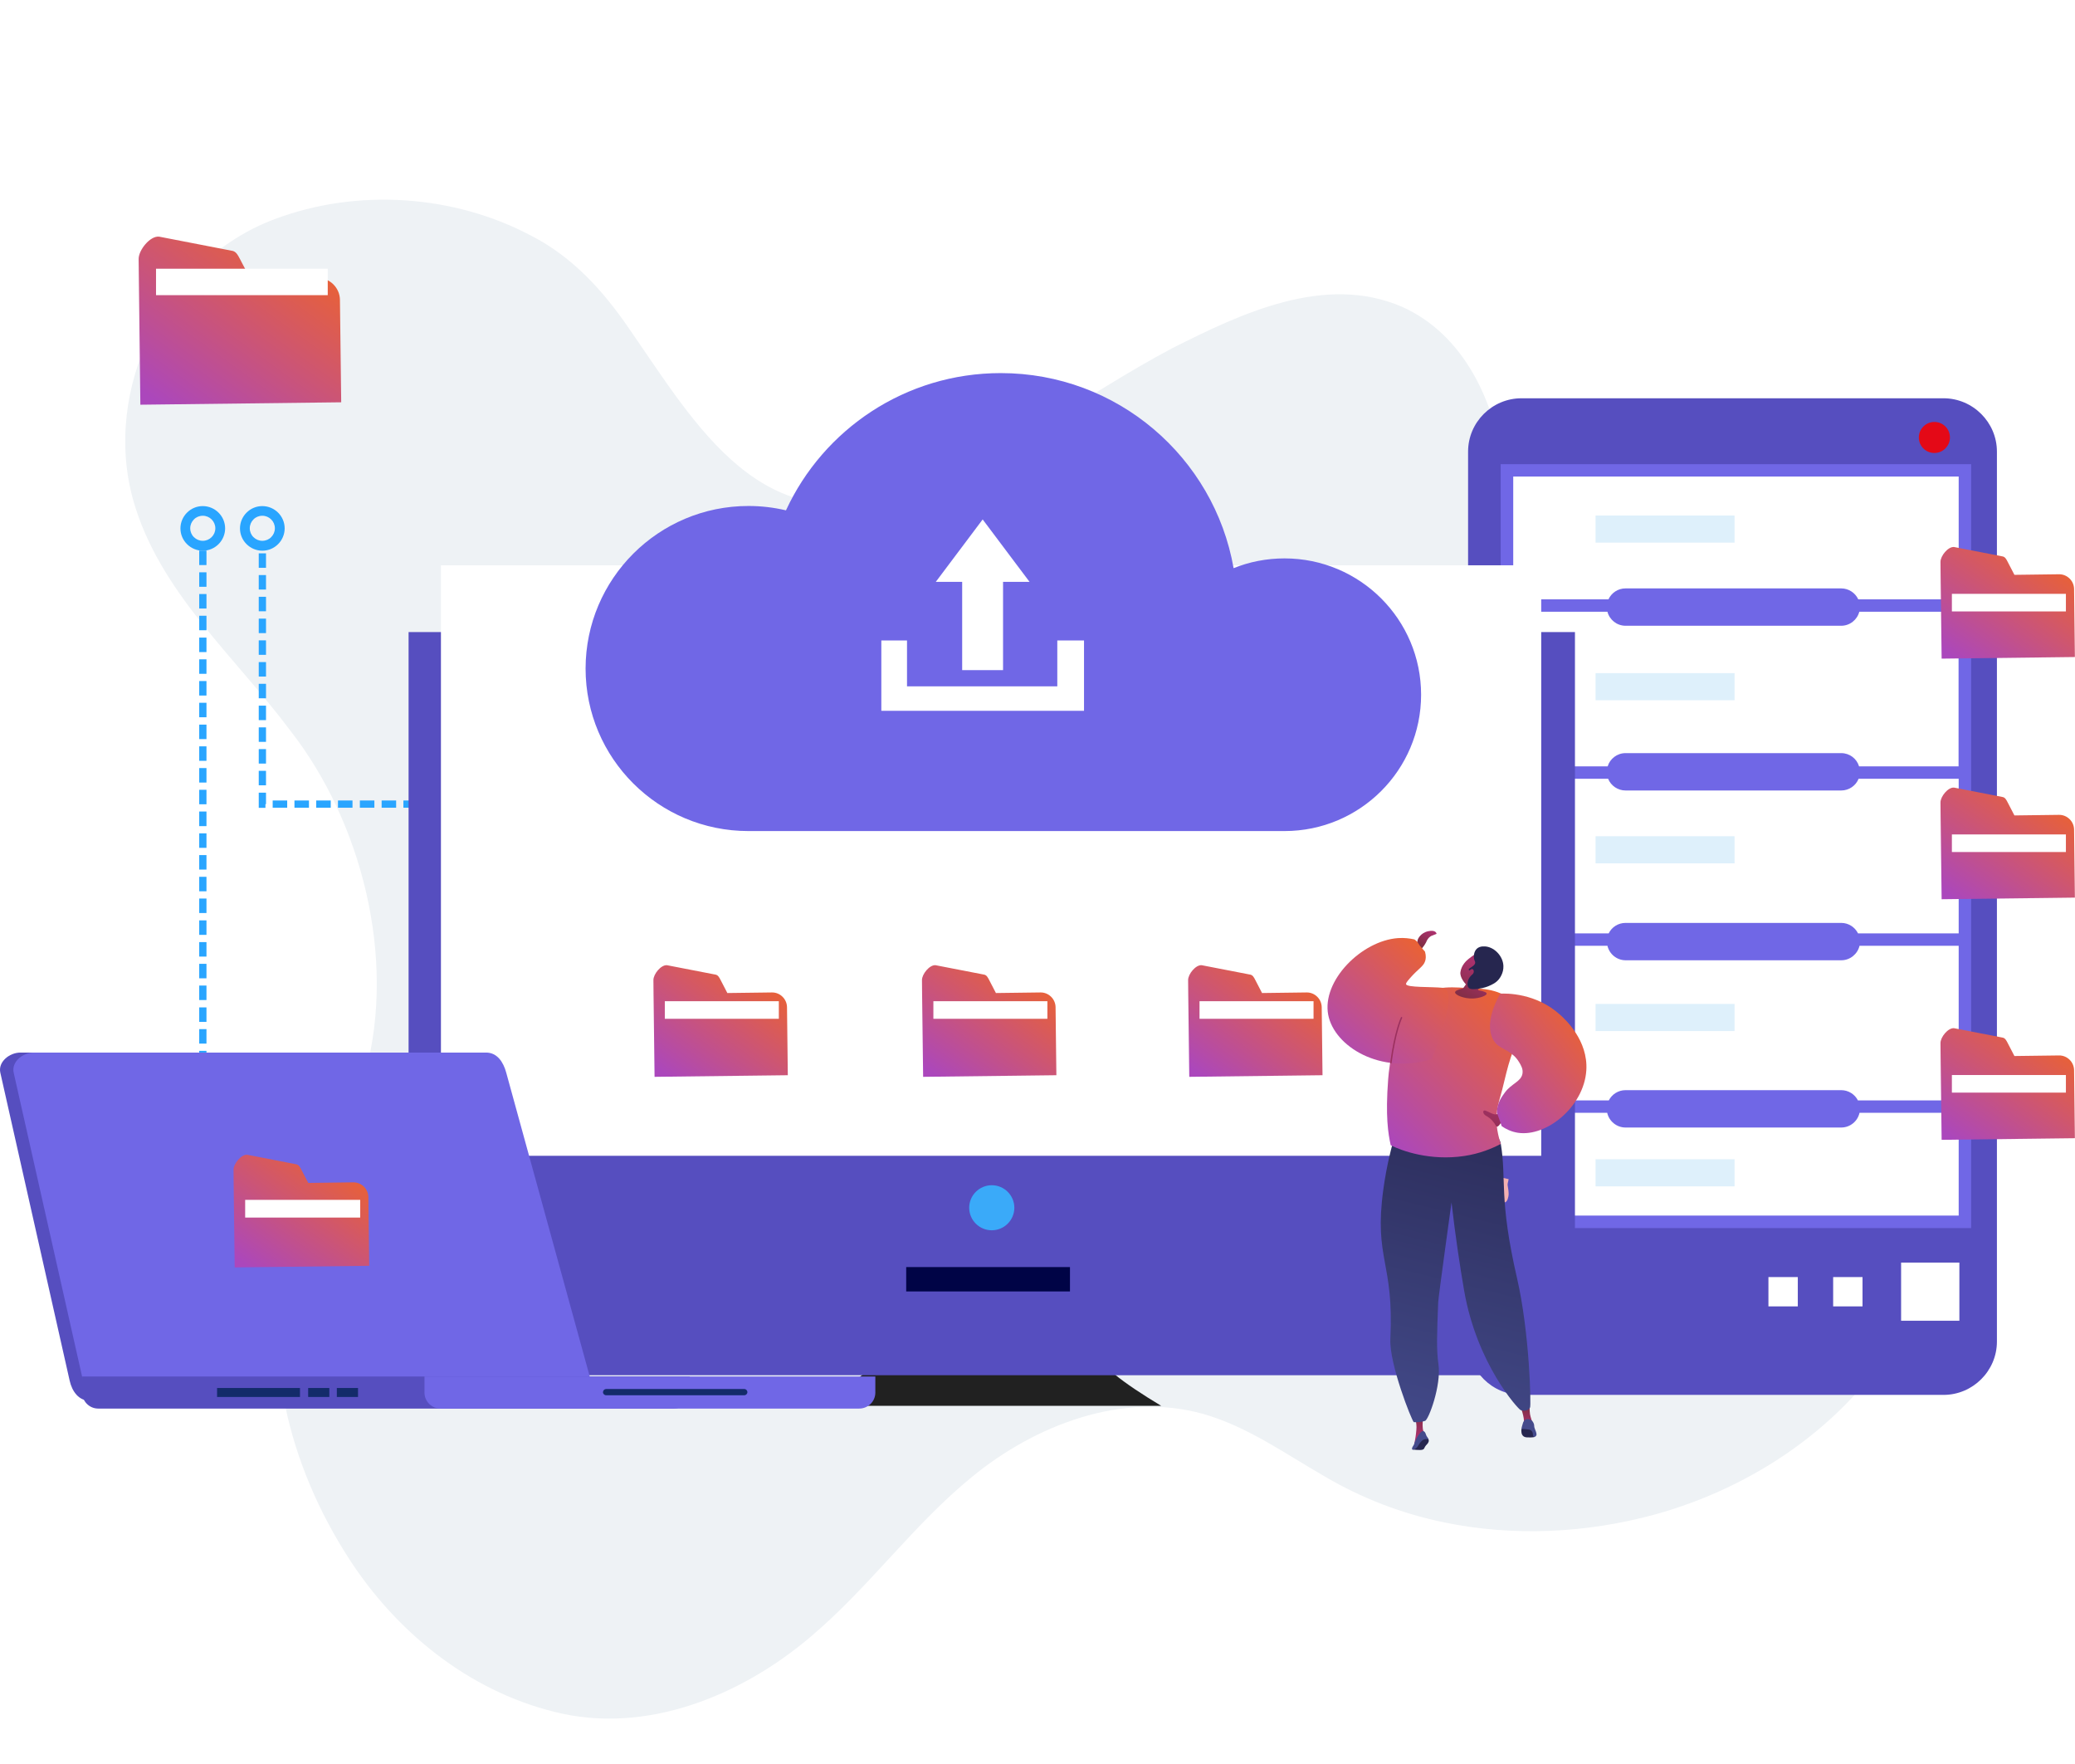 <svg width="614" height="522" viewBox="0 0 614 522" fill="none" xmlns="http://www.w3.org/2000/svg">
<path d="M39.456 148.11C47.152 175.135 69.479 194.149 85.883 216.135C107.139 243.326 117.128 283.379 108.256 316.908C103.348 334.765 92.035 350.06 86.122 367.591C76.31 399.197 85.654 433.926 103.268 461.157C117.096 482.568 138.346 500.053 163.807 506.404C190.997 513.448 219.5 501.642 240.009 484.134C257.19 469.61 270.261 451.084 287.681 436.899C306.21 421.721 332.066 411.59 356.046 418.334C369.243 422.098 380.35 430.166 392.032 436.848C402.91 443.269 414.877 447.857 427.33 450.418C447.795 454.665 469.442 453.613 489.604 448.101C519.101 439.983 546.015 421.585 561.602 395.615C572.915 376.866 581.335 353.2 577.656 331.591C574.039 312.493 561.363 295.215 543.828 285.801C519.547 272.752 488.148 274.787 467.002 255.981C450.286 241.413 443.51 218.927 443.392 197.382C443.234 177.617 446.826 157.889 444.652 138.124C442.511 119.287 433.352 99 414.827 90.751C392.054 80.945 367.382 92.685 346.927 102.998C320.544 116.936 296.609 136.04 268.001 145.714C225.442 160.689 206.363 126.382 186.064 97.097C178.474 86.019 169.398 75.988 157.202 69.751C134.392 57.617 105.793 55.623 81.342 64.812C48.48 77.037 30.204 115.422 39.456 148.11Z" fill="#EEF2F5"/>
<path d="M119.367 238.975V236.832H123.149V237.411H124.24V238.975H119.367ZM112.926 238.975V236.832H117.22V238.975H112.926ZM106.486 238.975V236.832H110.779V238.975H106.486ZM100.011 238.975V236.832H104.305V238.975H100.011ZM93.57 238.975V236.832H97.864V238.975H93.57ZM87.13 238.975V236.832H91.423V238.975H87.13ZM80.689 238.975V236.832H84.983V238.975H80.689ZM76.566 234.52H78.713V237.921H78.542V239.009H76.566V234.52ZM76.566 228.058H78.713V232.343H76.566V228.058ZM76.566 221.63H78.713V225.915H76.566V221.63ZM76.566 215.202H78.713V219.488H76.566V215.202ZM76.566 208.775H78.713V213.06H76.566V208.775ZM76.566 202.313H78.713V206.598H76.566V202.313ZM76.566 195.885H78.713V200.17H76.566V195.885ZM76.566 189.457H78.713V193.742H76.566V189.457ZM76.566 183.029H78.713V187.315H76.566V183.029ZM76.566 176.568H78.713V180.853H76.566V176.568ZM76.566 170.14H78.713V174.425H76.566V170.14ZM76.566 163.712H78.713V167.997H76.566V163.712Z" fill="#29A5FF"/>
<path fill-rule="evenodd" clip-rule="evenodd" d="M450.224 117.833H575.083C583.773 117.833 590.895 124.941 590.895 133.613V396.915C590.895 405.588 583.773 412.696 575.083 412.696H450.224C441.534 412.696 434.412 405.588 434.412 396.915V133.613C434.412 124.941 441.5 117.833 450.224 117.833Z" fill="#564EBF"/>
<path d="M581.387 139.123H445.896V361.477H581.387V139.123Z" fill="white"/>
<path d="M444.056 162.011V137.32H583.261V363.348H444.056V312.096V325.563V287.371V300.838V262.68V276.147V237.955V251.422V213.264V226.732V188.539V202.007V162.011ZM480.995 174.085H544.822C547.037 174.085 548.98 175.411 549.866 177.316H579.581V140.993H447.77V177.316H475.952C476.838 175.411 478.746 174.085 480.995 174.085ZM480.995 222.82H544.822C547.31 222.82 549.423 224.453 550.104 226.732H579.547V180.989H550.172C549.559 183.369 547.378 185.138 544.822 185.138H480.995C478.44 185.138 476.259 183.369 475.645 180.989H447.77V226.732H475.713C476.395 224.487 478.508 222.82 480.995 222.82ZM480.995 273.053H544.822C547.003 273.053 548.877 274.311 549.798 276.147H579.581V230.405H549.968C549.15 232.445 547.14 233.874 544.822 233.874H480.995C478.678 233.874 476.668 232.445 475.85 230.405H447.77V276.147H476.02C476.906 274.311 478.814 273.053 480.995 273.053ZM480.995 322.536H544.822C546.969 322.536 548.843 323.761 549.763 325.563H579.581V279.82H550.241C549.661 282.269 547.446 284.106 544.856 284.106H481.029C478.406 284.106 476.225 282.269 475.645 279.82H447.77V325.563H476.054C476.974 323.761 478.849 322.536 480.995 322.536ZM447.77 359.641H579.581V334.95V339.405V329.236H550.241C549.695 331.719 547.48 333.59 544.822 333.59H480.995C478.371 333.59 476.122 331.719 475.577 329.236H447.77V339.405V334.916V359.641Z" fill="#7067E6"/>
<path d="M579.786 373.551H562.543V390.759H579.786V373.551Z" fill="white"/>
<path d="M531.975 377.836H523.285V386.508H531.975V377.836Z" fill="white"/>
<path d="M551.127 377.836H542.437V386.508H551.127V377.836Z" fill="white"/>
<path d="M513.267 199.15H472.135V207.176H513.267V199.15Z" fill="#DEF0FB"/>
<path d="M513.267 152.523H472.135V160.549H513.267V152.523Z" fill="#DEF0FB"/>
<path d="M513.267 342.976H472.135V351.002H513.267V342.976Z" fill="#DEF0FB"/>
<path d="M513.267 297.029H472.135V305.056H513.267V297.029Z" fill="#DEF0FB"/>
<path d="M513.267 247.409H472.135V255.436H513.267V247.409Z" fill="#DEF0FB"/>
<path fill-rule="evenodd" clip-rule="evenodd" d="M572.391 124.839C574.947 124.839 576.991 126.879 576.991 129.43C576.991 131.981 574.913 134.021 572.391 134.021C569.835 134.021 567.79 131.981 567.79 129.43C567.79 126.913 569.835 124.839 572.391 124.839Z" fill="#E40917"/>
<path fill-rule="evenodd" clip-rule="evenodd" d="M269.171 371.578C267.91 395.895 264.604 402.051 241.568 415.927H292.582H343.596C320.593 402.051 317.254 395.929 315.993 371.578L292.582 369.606L269.171 371.578Z" fill="#212121"/>
<g filter="url(#filter0_d)">
<path d="M466.035 155.005H120.9V374.877H466.035V155.005Z" fill="#564EBF"/>
</g>
<path d="M456.051 167.249H130.476V341.956H456.051V167.249Z" fill="white"/>
<path fill-rule="evenodd" clip-rule="evenodd" d="M293.468 350.662C297.148 350.662 300.147 353.655 300.147 357.328C300.147 361.001 297.148 363.994 293.468 363.994C289.787 363.994 286.789 361.001 286.789 357.328C286.789 353.655 289.787 350.662 293.468 350.662Z" fill="#3AAAF9"/>
<path d="M316.606 374.877H268.148V382.087H316.606V374.877Z" fill="#000446"/>
<path fill-rule="evenodd" clip-rule="evenodd" d="M221.463 149.7C225.279 149.7 228.994 150.142 232.572 150.992C243.647 127.016 267.944 110.385 296.126 110.385C330.612 110.385 359.271 135.314 365.03 168.099C369.665 166.229 374.776 165.208 380.092 165.208C402.413 165.208 420.508 183.267 420.508 205.544C420.508 227.82 402.413 245.879 380.092 245.879H221.463C194.848 245.879 173.277 224.351 173.277 197.789C173.311 171.228 194.882 149.7 221.463 149.7Z" fill="#7067E6"/>
<path fill-rule="evenodd" clip-rule="evenodd" d="M215.226 293.798L228.414 293.628C230.834 293.594 232.844 295.567 232.878 297.981L233.117 318.115L193.689 318.591L193.383 294.07L193.349 289.989C193.315 288.221 195.598 285.398 197.37 285.568L211.58 288.323C212.466 288.425 212.807 289.139 213.216 289.921L215.226 293.798Z" fill="url(#paint0_linear)"/>
<path d="M230.459 296.219H196.722V301.422H230.459V296.219Z" fill="white"/>
<path fill-rule="evenodd" clip-rule="evenodd" d="M294.695 293.798L307.883 293.628C310.302 293.594 312.313 295.567 312.347 297.981L312.585 318.115L273.158 318.591L272.851 294.07L272.817 289.989C272.783 288.221 275.066 285.398 276.838 285.568L291.048 288.323C291.934 288.425 292.275 289.139 292.684 289.921L294.695 293.798Z" fill="url(#paint1_linear)"/>
<path d="M309.927 296.219H276.191V301.422H309.927V296.219Z" fill="white"/>
<path fill-rule="evenodd" clip-rule="evenodd" d="M373.447 293.798L386.635 293.628C389.055 293.594 391.065 295.567 391.099 297.981L391.338 318.115L351.91 318.591L351.604 294.07L351.57 289.989C351.536 288.221 353.819 285.398 355.591 285.568L369.801 288.323C370.687 288.425 371.028 289.139 371.437 289.921L373.447 293.798Z" fill="url(#paint2_linear)"/>
<path d="M388.68 296.219H354.943V301.422H388.68V296.219Z" fill="white"/>
<path fill-rule="evenodd" clip-rule="evenodd" d="M284.744 198.265H296.807V172.146H304.645L290.776 153.679L276.906 172.146H284.71V198.265H284.744ZM312.858 203.061V189.491H320.764V203.673V210.305H314.119H267.433H260.788V203.673V189.491H268.387V203.061H312.858Z" fill="white"/>
<path fill-rule="evenodd" clip-rule="evenodd" d="M74.044 82.429L93.877 82.191C97.523 82.157 100.556 85.082 100.59 88.721L100.965 119.023L41.534 119.737L41.091 82.803L41.023 76.647C40.989 73.995 44.431 69.71 47.089 70.016L68.489 74.165C69.818 74.301 70.33 75.389 70.977 76.579L74.044 82.429Z" fill="url(#paint3_linear)"/>
<path d="M96.978 79.504H46.169V87.326H96.978V79.504Z" fill="white"/>
<path fill-rule="evenodd" clip-rule="evenodd" d="M6.06 311.415H139.881C143.153 311.415 144.993 314.204 145.845 317.367L170.892 408.479C171.744 411.641 168.2 414.43 164.928 414.43H26.574C23.303 414.43 21.326 411.675 20.611 408.479L0.096 317.367C-0.619 314.17 2.788 311.415 6.06 311.415Z" fill="#564EBF"/>
<path fill-rule="evenodd" clip-rule="evenodd" d="M10.013 311.415H143.834C147.106 311.415 148.946 314.204 149.798 317.367L174.845 408.479C175.697 411.641 172.153 414.43 168.881 414.43H30.527C27.256 414.43 25.279 411.675 24.564 408.479L4.049 317.367C3.333 314.17 6.707 311.415 10.013 311.415Z" fill="#7067E6"/>
<path fill-rule="evenodd" clip-rule="evenodd" d="M24.325 407.254H204.117V412.015C204.117 414.634 201.97 416.743 199.38 416.743H29.062C26.438 416.743 24.325 414.6 24.325 412.015V407.254Z" fill="#564EBF"/>
<path fill-rule="evenodd" clip-rule="evenodd" d="M125.603 407.254H259.016V412.015C259.016 414.634 256.869 416.743 254.245 416.743H130.34C127.716 416.743 125.603 414.6 125.603 412.015V407.254Z" fill="#7067E6"/>
<path fill-rule="evenodd" clip-rule="evenodd" d="M179.343 410.961H220.236C220.747 410.961 221.156 411.369 221.156 411.879C221.156 412.39 220.747 412.798 220.236 412.798H179.343C178.832 412.798 178.423 412.39 178.423 411.879C178.457 411.335 178.866 410.961 179.343 410.961Z" fill="#132B6A"/>
<path d="M88.765 410.655H64.23V413.308H88.765V410.655Z" fill="#132B6A"/>
<path d="M97.455 410.655H91.185V413.308H97.455V410.655Z" fill="#132B6A"/>
<path d="M105.94 410.655H99.67V413.308H105.94V410.655Z" fill="#132B6A"/>
<path fill-rule="evenodd" clip-rule="evenodd" d="M596.075 170.072L609.263 169.902C611.682 169.868 613.693 171.84 613.727 174.255L613.965 194.388L574.538 194.865L574.231 170.344L574.197 166.263C574.163 164.494 576.446 161.671 578.218 161.841L592.428 164.596C593.314 164.698 593.655 165.412 594.064 166.195L596.075 170.072Z" fill="url(#paint4_linear)"/>
<path d="M611.307 175.695H577.571V180.899H611.307V175.695Z" fill="white"/>
<path fill-rule="evenodd" clip-rule="evenodd" d="M596.075 241.254L609.263 241.084C611.682 241.05 613.693 243.022 613.727 245.437L613.965 265.57L574.538 266.047L574.231 241.526L574.197 237.445C574.163 235.676 576.446 232.853 578.218 233.023L592.428 235.778C593.314 235.88 593.655 236.594 594.064 237.377L596.075 241.254Z" fill="url(#paint5_linear)"/>
<path fill-rule="evenodd" clip-rule="evenodd" d="M596.075 312.436L609.263 312.265C611.682 312.231 613.693 314.204 613.727 316.619L613.965 336.752L574.538 337.228L574.231 312.708L574.197 308.626C574.163 306.858 576.446 304.035 578.218 304.205L592.428 306.96C593.314 307.062 593.655 307.776 594.064 308.558L596.075 312.436Z" fill="url(#paint6_linear)"/>
<path d="M611.307 246.877H577.571V252.081H611.307V246.877Z" fill="white"/>
<path d="M611.307 318.059H577.571V323.263H611.307V318.059Z" fill="white"/>
<path d="M446.407 348.86C446.305 349.744 445.964 350.152 446.168 351.002C446.305 351.615 446.441 352.839 446.407 353.485C446.373 353.995 446.066 355.764 445.18 355.73C445.078 355.73 445.01 355.696 444.942 355.628C444.771 356.002 444.192 355.662 443.987 355.526C443.783 355.9 443.135 355.628 442.931 355.39C442.692 356.002 441.5 355.22 441.159 354.301C440.682 353.859 440.75 352.431 440.886 351.921C440.852 351.887 440.989 351.615 441.193 351.206C441.568 350.526 442.113 349.608 442.215 349.404C442.454 348.962 442.829 348.588 442.795 348.078L446.407 348.86Z" fill="#F4B1B1"/>
<path fill-rule="evenodd" clip-rule="evenodd" d="M91.219 349.982L104.509 349.812C106.963 349.778 108.973 351.75 109.007 354.199L109.246 374.503L69.444 374.979L69.137 350.22L69.103 346.105C69.069 344.336 71.386 341.48 73.158 341.65L87.504 344.438C88.391 344.54 88.765 345.255 89.174 346.071L91.219 349.982Z" fill="url(#paint7_linear)"/>
<path d="M106.588 354.993H72.545V360.23H106.588V354.993Z" fill="white"/>
<path fill-rule="evenodd" clip-rule="evenodd" d="M62.628 153.679C61.947 152.999 61.026 152.591 60.004 152.591C58.982 152.591 58.028 152.999 57.38 153.679C56.699 154.359 56.29 155.277 56.29 156.298C56.29 157.318 56.699 158.27 57.38 158.916C58.062 159.597 58.982 160.005 60.004 160.005C61.026 160.005 61.947 159.597 62.628 158.916C63.31 158.236 63.719 157.318 63.719 156.298C63.719 155.277 63.31 154.359 62.628 153.679ZM60.004 149.734C61.81 149.734 63.48 150.482 64.673 151.672C65.865 152.863 66.615 154.495 66.615 156.332C66.615 158.134 65.865 159.801 64.673 160.991C63.48 162.181 61.844 162.93 60.004 162.93C58.198 162.93 56.528 162.181 55.336 160.991C54.143 159.801 53.393 158.168 53.393 156.332C53.393 154.529 54.143 152.863 55.336 151.672C56.562 150.448 58.198 149.734 60.004 149.734Z" fill="#29A5FF"/>
<path fill-rule="evenodd" clip-rule="evenodd" d="M80.246 153.679C79.564 152.999 78.644 152.591 77.622 152.591C76.6 152.591 75.646 152.999 74.998 153.679C74.317 154.359 73.908 155.277 73.908 156.298C73.908 157.318 74.317 158.27 74.998 158.916C75.68 159.597 76.6 160.005 77.622 160.005C78.644 160.005 79.599 159.597 80.246 158.916C80.928 158.236 81.337 157.318 81.337 156.298C81.337 155.277 80.928 154.359 80.246 153.679ZM77.622 149.734C79.428 149.734 81.098 150.482 82.291 151.672C83.483 152.863 84.233 154.495 84.233 156.332C84.233 158.134 83.483 159.801 82.291 160.991C81.098 162.181 79.462 162.93 77.622 162.93C75.816 162.93 74.146 162.181 72.954 160.991C71.761 159.801 71.011 158.168 71.011 156.332C71.011 154.529 71.761 152.863 72.954 151.672C74.18 150.448 75.816 149.734 77.622 149.734Z" fill="#29A5FF"/>
<path d="M61.095 173.609H58.948V169.323H61.095V173.609ZM61.095 180.036H58.948V175.751H61.095V180.036ZM61.095 186.464H58.948V182.179H61.095V186.464ZM61.095 192.926H58.948V188.641H61.095V192.926ZM61.095 199.354H58.948V195.069H61.095V199.354ZM61.095 205.782H58.948V201.496H61.095V205.782ZM61.095 212.209H58.948V207.924H61.095V212.209ZM61.095 218.671H58.948V214.386H61.095V218.671ZM61.095 225.099H58.948V220.814H61.095V225.099ZM61.095 231.527H58.948V227.242H61.095V231.527ZM61.095 237.955H58.948V233.669H61.095V237.955ZM61.095 244.417H58.948V240.097H61.095V244.417ZM61.095 250.844H58.948V246.559H61.095V250.844ZM61.095 257.272H58.948V252.987H61.095V257.272ZM61.095 263.7H58.948V259.415H61.095V263.7ZM61.095 270.128H58.948V265.843H61.095V270.128ZM61.095 276.59H58.948V272.304H61.095V276.59ZM61.095 283.017H58.948V278.732H61.095V283.017ZM61.095 289.445H58.948V285.16H61.095V289.445ZM61.095 295.873H58.948V291.588H61.095V295.873ZM61.095 302.335H58.948V298.05H61.095V302.335ZM61.095 308.763H58.948V304.477H61.095V308.763ZM61.095 311.415V310.905H58.948V311.415H61.095ZM61.095 167.181H58.948V162.896H61.095V167.181Z" fill="#29A5FF"/>
<path d="M419.025 280.231L419.544 277.939C419.544 277.939 420.235 276.028 422.619 275.51C424.992 274.991 425.084 276.293 425.084 276.293L423.552 276.891C423.552 276.891 422.562 277.271 421.986 278.803C421.133 280.38 420.212 281.152 420.212 281.152L419.025 280.231Z" fill="url(#paint8_linear)"/>
<path d="M449.802 415.836C449.802 415.836 451.277 419.544 450.885 421.191C452.475 421.156 453.5 420.96 453.5 420.96C453.5 420.96 452.866 419.268 452.74 418.427C452.567 417.299 452.59 415.456 452.59 415.456L449.802 415.836Z" fill="url(#paint9_linear)"/>
<path d="M422.515 425.554C422.608 425.67 422.769 425.888 422.78 426.199C422.792 426.372 422.746 426.51 422.7 426.637C422.458 427.27 422.078 427.351 421.675 428.019C421.421 428.433 421.479 428.548 421.248 428.732C420.949 428.974 420.58 428.986 420.269 428.997C419.74 429.009 418.968 428.986 418.012 428.871C418.519 428.226 419.048 427.558 419.624 426.89C419.878 426.602 420.12 426.314 420.373 426.038L421.859 425.531C422.078 425.543 422.297 425.554 422.515 425.554Z" fill="#26264F"/>
<path d="M421.271 418.358C421.271 418.358 420.419 422.78 421.502 424.023C422.423 425.267 421.053 424.38 421.053 424.38L419.429 425.796L418.449 427.489C418.449 427.489 419.348 423.16 419.106 421.444C418.864 419.728 418.749 418.565 418.749 418.565L421.271 418.358Z" fill="url(#paint10_linear)"/>
<path d="M412.967 335.247C411.884 338.828 410.329 344.619 409.338 351.874C406.493 372.577 412.541 373.233 411.412 396.17C411.055 403.493 417.758 420.373 418.346 420.753C418.634 420.776 418.945 420.799 419.279 420.788C419.866 420.764 420.684 420.684 421.64 420.396C422.7 420.212 426.535 409.837 425.648 403.677C425.015 399.313 425.199 394.627 425.568 385.265C425.625 383.746 429.507 355.742 429.507 355.742C430.694 366.105 432.053 374.914 433.228 381.754C437.017 403.7 449.319 416.976 449.964 417.195C450.09 417.241 451.242 417.667 452.187 417.045C452.601 416.769 452.751 416.412 452.751 416.412C453.085 416.159 452.659 394.5 448.904 378.207C443.456 354.556 445.829 349.018 444.101 338.459C442.592 329.294 412.967 335.247 412.967 335.247Z" fill="url(#paint11_linear)"/>
<path d="M450.505 422.607C450.505 422.607 450.137 422.607 450.171 423.079C450.206 423.551 450.01 425.186 451.876 425.267C453.742 425.347 454.041 425.14 454.099 425.14C454.156 425.14 453.604 423.574 453.604 423.574L453.005 422.802L451.392 422.63L450.505 422.607Z" fill="#26264F"/>
<path d="M454.652 424.253C454.617 423.862 454.387 423.24 454.168 422.733C453.834 421.996 454.11 421.709 453.788 421.041C453.684 420.811 453.569 420.58 453.338 420.361C453.281 420.315 452.774 419.832 452.014 419.855C451.864 419.855 451.634 419.866 451.392 420.004C451.104 420.154 450.954 420.396 450.827 420.592C450.632 420.914 450.678 421.006 450.378 421.927C450.355 421.996 450.298 422.158 450.263 422.376C450.228 422.549 450.217 422.687 450.217 422.779C450.712 422.779 452.59 422.86 452.993 423.148C453.396 423.436 453.592 423.931 453.592 424.415C453.592 424.91 453.834 425.14 454.087 425.117C454.318 425.128 454.755 424.714 454.652 424.253Z" fill="#444B8C"/>
<path d="M421.053 423.401C421.456 423.413 421.744 423.724 421.974 424.495C422.193 425.267 423.264 425.946 422.02 425.785C420.776 425.624 419.878 427.385 419.429 428.03C418.979 428.686 417.793 429.262 417.816 428.629C417.85 427.996 418.369 427.696 418.519 427.04C418.657 426.384 420.131 423.378 421.053 423.401Z" fill="#444B8C"/>
<path d="M434.978 292.355C431.362 292.252 424.358 291.066 419.774 295.188C419.693 295.257 419.325 295.66 418.864 296.201C418.438 296.708 416.964 298.458 415.627 300.841C414.66 302.569 413.785 304.572 412.909 307.566C411.354 312.839 410.916 317.33 410.767 319.288C409.926 330.295 410.755 335.373 411.515 338.828C414.787 340.509 423.218 343.514 433.251 342.017C437.835 341.338 441.509 339.806 444.089 338.448C441.486 330.56 443.525 326.346 444.493 322.454C446.393 314.774 446.831 311.757 452.21 300.715C453.696 297.675 450.171 299.379 447.913 296.708C444.446 292.597 438.215 292.447 434.978 292.355Z" fill="url(#paint12_linear)"/>
<path d="M432.145 287.611C432.433 285.435 434.149 284.03 434.529 283.731C436.107 282.476 436.43 282.349 436.971 282.246L437.708 282.13C437.708 282.13 437.743 282.13 437.789 282.13C438.226 282.154 439.517 282.66 439.758 282.833C440.507 283.363 439.954 287.116 437.674 291.78C437.581 292.171 437.489 292.574 437.409 292.966C439.401 293.311 439.897 293.679 439.908 293.956C439.943 294.578 437.766 295.372 435.739 295.418C433.204 295.487 430.521 294.393 430.567 293.576C430.59 293.242 431.062 292.839 432.905 292.447C433.193 292.044 433.481 291.641 433.769 291.238C433.504 290.928 431.937 289.223 432.145 287.611Z" fill="url(#paint13_linear)"/>
<path d="M436.971 280.714C436.176 281.486 435.98 282.844 436.211 283.812C436.349 284.399 436.533 284.456 436.51 284.836C436.441 285.907 434.483 286.368 434.598 286.909C434.679 287.289 435.693 287.151 435.865 287.634C436.061 288.164 434.944 288.625 434.46 289.949C434.391 290.156 433.93 291.411 434.518 292.16C435.059 292.85 436.28 292.689 437.639 292.505C439.148 292.309 440.231 291.86 440.553 291.722C441.555 291.285 442.627 290.812 443.513 289.73C443.721 289.477 444.965 287.922 444.861 285.746C444.723 282.89 442.339 280.449 439.874 280.058C439.482 280.012 437.95 279.77 436.971 280.714Z" fill="#26264F"/>
<path d="M435.278 286.794C435.854 286.448 436.291 287.185 436.015 287.83C435.75 288.475 434.84 288.878 434.287 288.498C433.734 288.106 434.506 287.254 435.278 286.794Z" fill="url(#paint14_linear)"/>
<path d="M427.019 292.263C423.495 291.906 416.33 292.217 416.054 291.192C416.008 291.02 416.019 290.755 417.275 289.339C419.786 286.495 421.179 285.988 421.709 284.33C421.893 283.743 422.032 282.833 421.663 281.555C421.652 281.543 420.108 279.747 420.097 279.747C419.693 279.079 419.29 278.4 418.53 277.939C417.148 277.628 415.512 277.421 413.692 277.548C402.923 278.296 391.059 290.156 393.028 300.277C394.837 309.569 408.405 318.033 423.656 313.346C429.68 298.446 429.427 292.505 427.019 292.263Z" fill="url(#paint15_linear)"/>
<path d="M443.352 329.478C443.352 329.478 442.845 329.812 442.074 329.651C441.302 329.478 440.357 328.845 439.517 328.58C438.676 328.315 438.607 329.559 439.851 330.192C441.095 330.837 442.177 332.115 442.65 333.082C443.122 334.061 444.297 331.907 444.297 331.907L443.352 329.478Z" fill="url(#paint16_linear)"/>
<path d="M443.894 293.979C445.806 293.898 454.49 293.749 461.678 300.266C463.118 301.578 469.983 307.808 469.395 316.708C468.693 327.394 457.646 336.433 449.157 335.143C447.176 334.844 445.564 334.015 444.366 333.197L442.949 329.202C442.926 326.346 444.492 324.354 445.287 323.249C447.268 320.531 450.09 320.059 450.505 317.641C450.735 316.305 450.09 315.211 449.503 314.244C447.522 310.928 444.366 310.514 442.73 308.809C441.06 307.059 439.125 302.672 443.894 293.979Z" fill="url(#paint17_linear)"/>
<path d="M411.573 314.636C411.561 314.636 411.55 314.636 411.55 314.636C411.435 314.624 411.354 314.521 411.366 314.406C412.598 305.044 414.51 301.037 414.533 300.991C414.579 300.888 414.706 300.841 414.81 300.899C414.913 300.945 414.959 301.072 414.902 301.175C414.879 301.21 412.99 305.171 411.78 314.452C411.769 314.555 411.677 314.636 411.573 314.636Z" fill="#9B305E"/>
<defs>
<filter id="filter0_d" x="77.9" y="144.005" width="431.135" height="305.872" filterUnits="userSpaceOnUse" color-interpolation-filters="sRGB">
<feFlood flood-opacity="0" result="BackgroundImageFix"/>
<feColorMatrix in="SourceAlpha" type="matrix" values="0 0 0 0 0 0 0 0 0 0 0 0 0 0 0 0 0 0 127 0" result="hardAlpha"/>
<feMorphology radius="3" operator="dilate" in="SourceAlpha" result="effect1_dropShadow"/>
<feOffset dy="32"/>
<feGaussianBlur stdDeviation="20"/>
<feColorMatrix type="matrix" values="0 0 0 0 0.259 0 0 0 0 0.223 0 0 0 0 0.721 0 0 0 0.5 0"/>
<feBlend mode="normal" in2="BackgroundImageFix" result="effect1_dropShadow"/>
<feBlend mode="normal" in="SourceGraphic" in2="effect1_dropShadow" result="shape"/>
</filter>
<linearGradient id="paint0_linear" x1="228.411" y1="283.65" x2="201.207" y2="321.283" gradientUnits="userSpaceOnUse">
<stop stop-color="#F26522"/>
<stop offset="1" stop-color="#AB47BC"/>
</linearGradient>
<linearGradient id="paint1_linear" x1="307.88" y1="283.65" x2="280.675" y2="321.283" gradientUnits="userSpaceOnUse">
<stop stop-color="#F26522"/>
<stop offset="1" stop-color="#AB47BC"/>
</linearGradient>
<linearGradient id="paint2_linear" x1="386.633" y1="283.65" x2="359.428" y2="321.283" gradientUnits="userSpaceOnUse">
<stop stop-color="#F26522"/>
<stop offset="1" stop-color="#AB47BC"/>
</linearGradient>
<linearGradient id="paint3_linear" x1="93.873" y1="67.123" x2="52.92" y2="123.828" gradientUnits="userSpaceOnUse">
<stop stop-color="#F26522"/>
<stop offset="1" stop-color="#AB47BC"/>
</linearGradient>
<linearGradient id="paint4_linear" x1="609.26" y1="159.923" x2="582.055" y2="197.556" gradientUnits="userSpaceOnUse">
<stop stop-color="#F26522"/>
<stop offset="1" stop-color="#AB47BC"/>
</linearGradient>
<linearGradient id="paint5_linear" x1="609.26" y1="231.105" x2="582.055" y2="268.738" gradientUnits="userSpaceOnUse">
<stop stop-color="#F26522"/>
<stop offset="1" stop-color="#AB47BC"/>
</linearGradient>
<linearGradient id="paint6_linear" x1="609.26" y1="302.287" x2="582.055" y2="339.92" gradientUnits="userSpaceOnUse">
<stop stop-color="#F26522"/>
<stop offset="1" stop-color="#AB47BC"/>
</linearGradient>
<linearGradient id="paint7_linear" x1="104.496" y1="339.714" x2="77.041" y2="377.7" gradientUnits="userSpaceOnUse">
<stop stop-color="#F26522"/>
<stop offset="1" stop-color="#AB47BC"/>
</linearGradient>
<linearGradient id="paint8_linear" x1="423.275" y1="275.357" x2="420.334" y2="280.681" gradientUnits="userSpaceOnUse">
<stop stop-color="#AB316D"/>
<stop offset="1" stop-color="#792D3D"/>
</linearGradient>
<linearGradient id="paint9_linear" x1="451.658" y1="422.069" x2="451.658" y2="415.311" gradientUnits="userSpaceOnUse">
<stop stop-color="#AB316D"/>
<stop offset="1" stop-color="#792D3D"/>
</linearGradient>
<linearGradient id="paint10_linear" x1="420.14" y1="425.056" x2="420.14" y2="417.294" gradientUnits="userSpaceOnUse">
<stop stop-color="#AB316D"/>
<stop offset="1" stop-color="#792D3D"/>
</linearGradient>
<linearGradient id="paint11_linear" x1="419.703" y1="428.615" x2="448.747" y2="311.311" gradientUnits="userSpaceOnUse">
<stop stop-color="#444B8C"/>
<stop offset="0.996" stop-color="#26264F"/>
</linearGradient>
<linearGradient id="paint12_linear" x1="447.577" y1="289.209" x2="403.977" y2="331.184" gradientUnits="userSpaceOnUse">
<stop stop-color="#F26522"/>
<stop offset="1" stop-color="#AB47BC"/>
</linearGradient>
<linearGradient id="paint13_linear" x1="438.745" y1="286.02" x2="431.648" y2="297.505" gradientUnits="userSpaceOnUse">
<stop stop-color="#AB316D"/>
<stop offset="1" stop-color="#792D3D"/>
</linearGradient>
<linearGradient id="paint14_linear" x1="436.201" y1="284.465" x2="432.15" y2="296.886" gradientUnits="userSpaceOnUse">
<stop stop-color="#AB316D"/>
<stop offset="1" stop-color="#792D3D"/>
</linearGradient>
<linearGradient id="paint15_linear" x1="424.375" y1="275.36" x2="392.3" y2="310.852" gradientUnits="userSpaceOnUse">
<stop stop-color="#F26522"/>
<stop offset="1" stop-color="#AB47BC"/>
</linearGradient>
<linearGradient id="paint16_linear" x1="443.433" y1="323.108" x2="437.851" y2="345.312" gradientUnits="userSpaceOnUse">
<stop stop-color="#AB316D"/>
<stop offset="1" stop-color="#792D3D"/>
</linearGradient>
<linearGradient id="paint17_linear" x1="466.054" y1="291.569" x2="431.159" y2="319.271" gradientUnits="userSpaceOnUse">
<stop stop-color="#F26522"/>
<stop offset="1" stop-color="#AB47BC"/>
</linearGradient>
</defs>
</svg>
